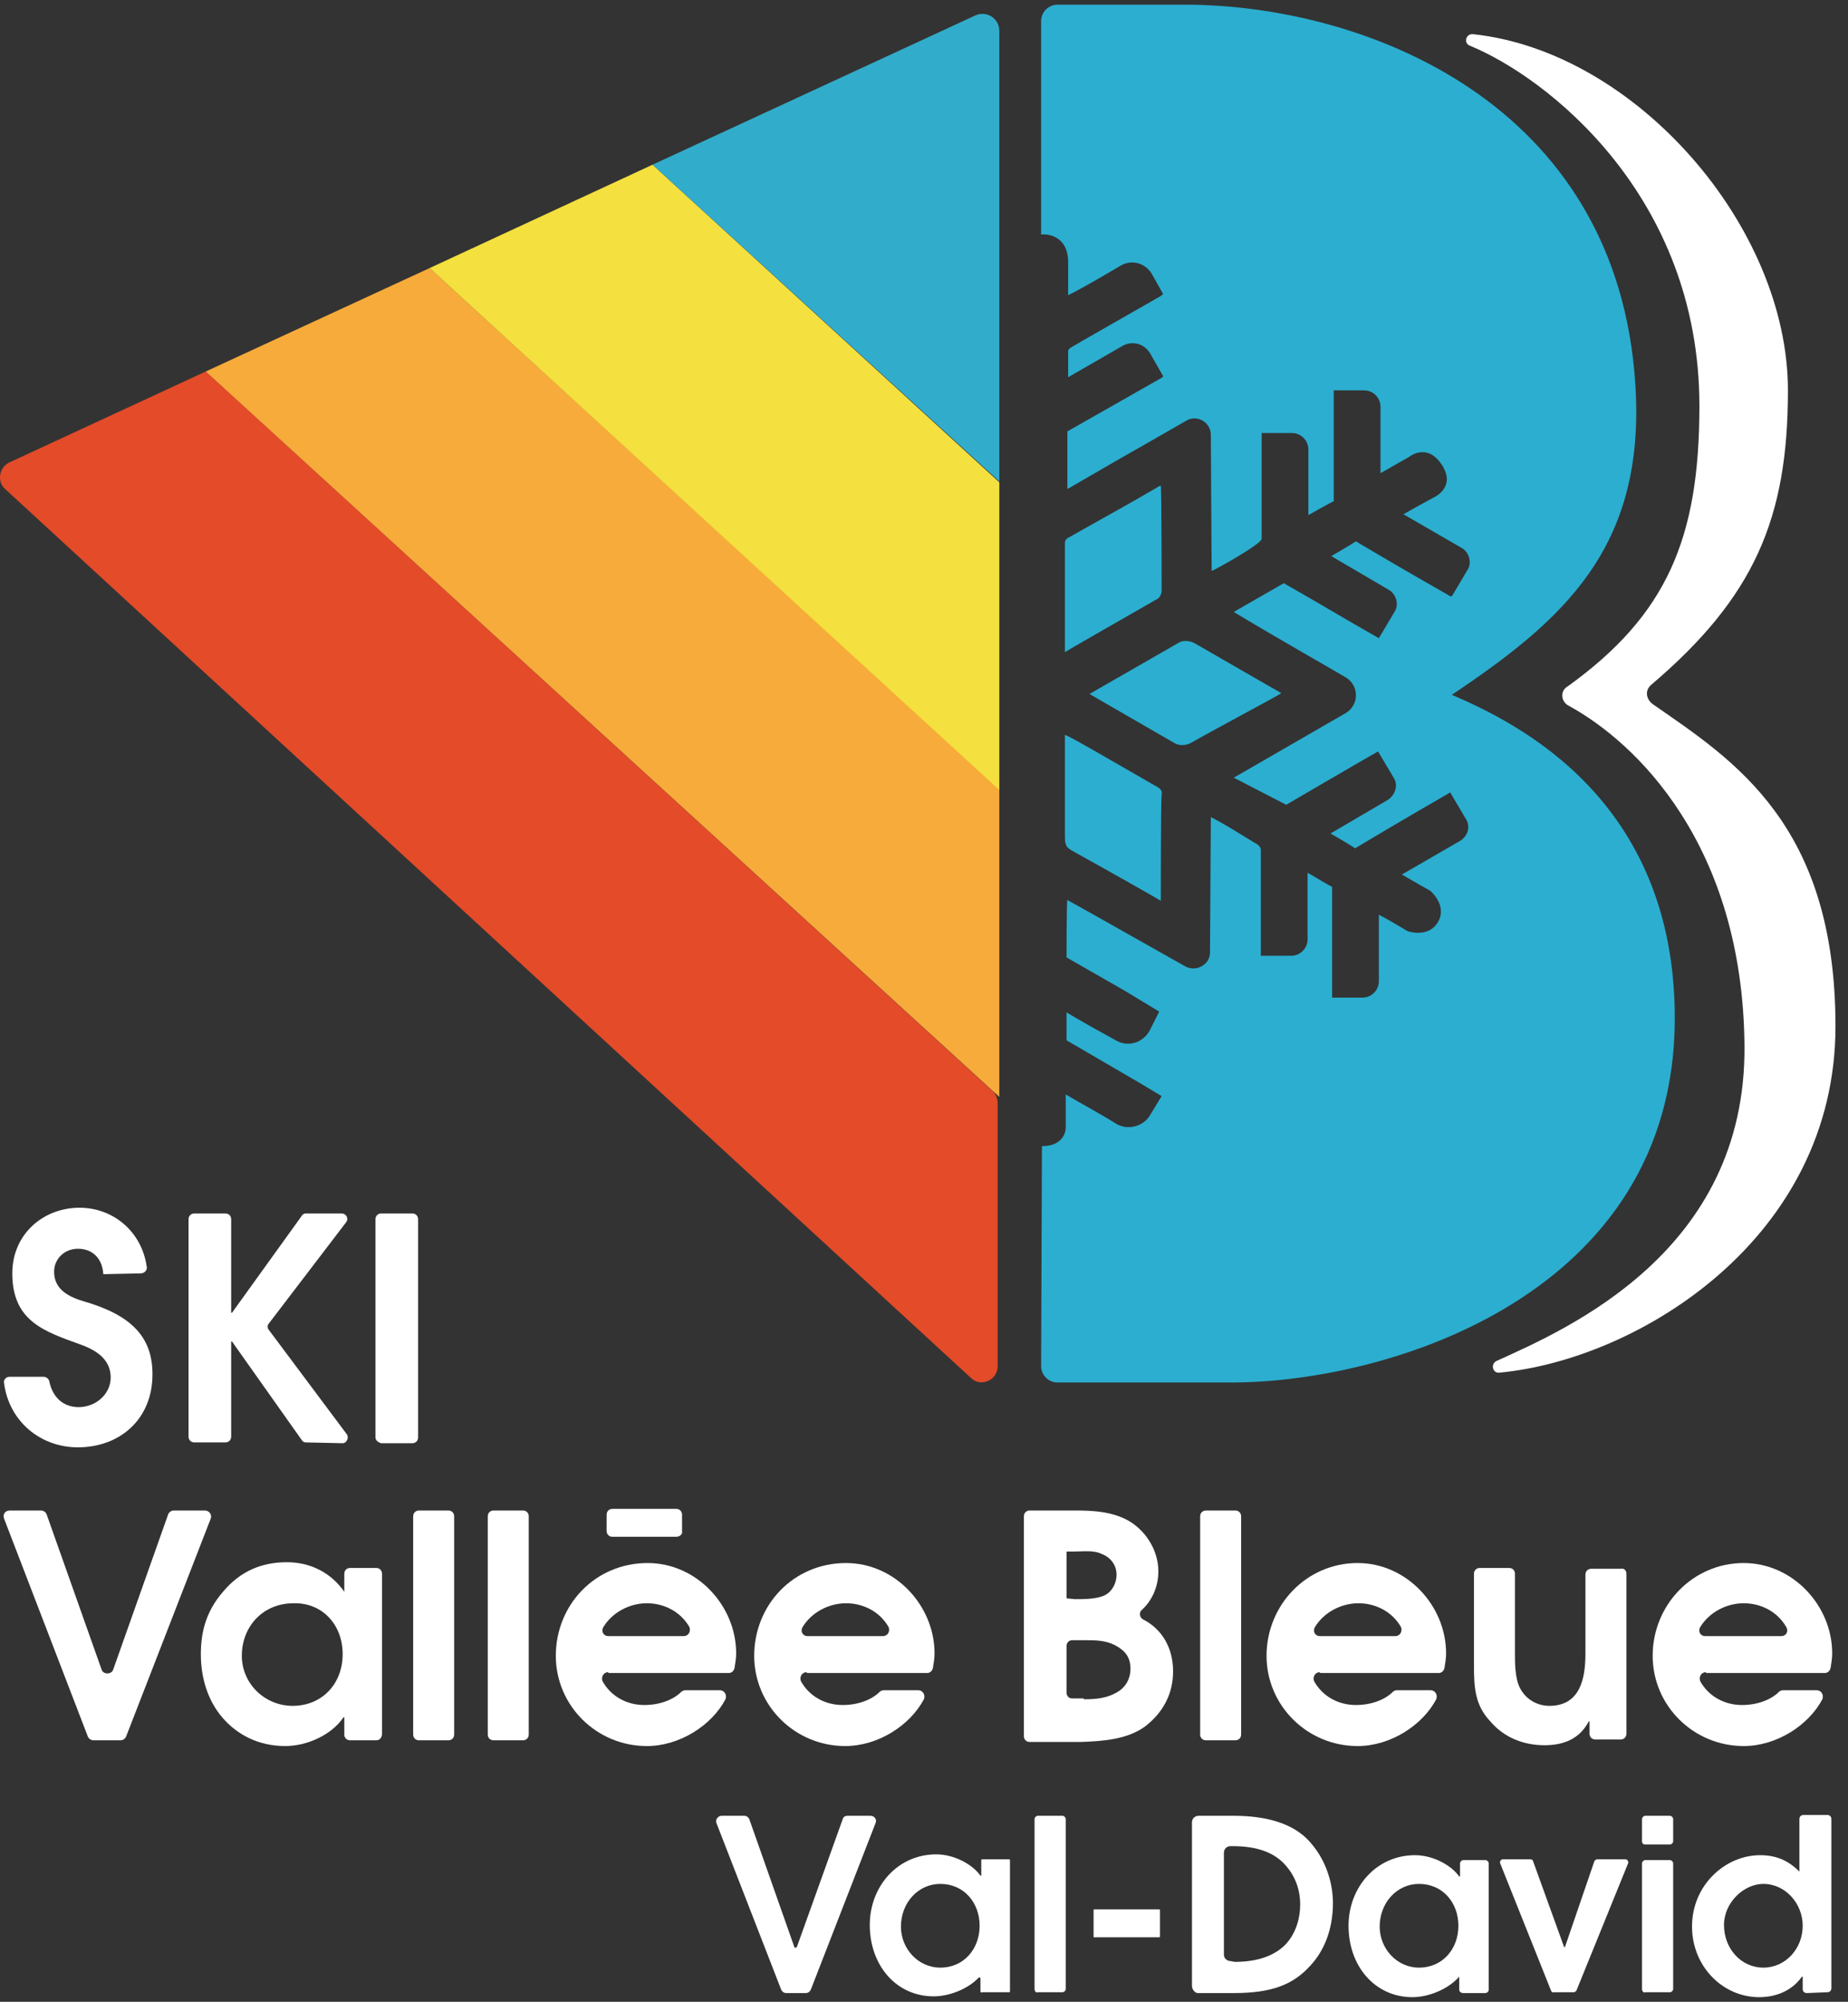 <svg xmlns="http://www.w3.org/2000/svg" xmlns:xlink="http://www.w3.org/1999/xlink" width="399" viewBox="0 0 299.25 324" height="432"><rect x="0" y="0" width="299.25" height="324" fill="#333333" stroke="none"/><defs></defs><path fill="#ffffff" d="M 1.594 244.48 L 6.637 244.48 C 7.035 244.48 7.434 244.746 7.566 245.145 L 16.461 270.25 C 16.727 271.047 18.055 271.047 18.32 270.25 L 27.215 245.145 C 27.348 244.746 27.746 244.48 28.141 244.48 L 33.188 244.48 C 33.852 244.48 34.383 245.145 34.117 245.809 L 20.441 281.008 C 20.309 281.406 19.914 281.672 19.516 281.672 L 15.133 281.672 C 14.734 281.672 14.336 281.406 14.203 281.008 L 0.664 245.809 C 0.398 245.145 0.797 244.48 1.594 244.48 Z M 1.594 244.48 " fill-rule="nonzero"></path><path fill="#ffffff" d="M 60.93 281.672 L 56.684 281.672 C 56.152 281.672 55.754 281.273 55.754 280.742 L 55.754 277.953 L 55.621 277.953 C 53.629 280.875 49.648 282.602 46.195 282.602 C 41.816 282.602 38.363 280.742 35.977 277.953 C 33.719 275.297 32.523 271.711 32.523 267.727 C 32.523 263.742 33.586 260.555 36.109 257.633 C 38.895 254.309 42.348 252.848 46.461 252.848 C 50.312 252.848 53.629 254.578 55.754 257.633 L 55.754 254.711 C 55.754 254.176 56.152 253.777 56.684 253.777 L 60.93 253.777 C 61.461 253.777 61.859 254.176 61.859 254.711 L 61.859 280.609 C 61.859 281.273 61.461 281.672 60.93 281.672 Z M 47.523 259.492 C 42.613 259.492 39.16 263.211 39.16 267.992 C 39.16 272.508 42.879 276.094 47.391 276.094 C 52.172 276.094 55.488 272.508 55.488 267.727 C 55.488 262.945 52.172 259.359 47.523 259.492 Z M 47.523 259.492 " fill-rule="nonzero"></path><path fill="#ffffff" d="M 67.836 244.48 L 72.613 244.48 C 73.145 244.48 73.543 244.879 73.543 245.41 L 73.543 280.742 C 73.543 281.273 73.145 281.672 72.613 281.672 L 67.836 281.672 C 67.305 281.672 66.906 281.273 66.906 280.742 L 66.906 245.41 C 66.906 244.879 67.305 244.48 67.836 244.48 Z M 67.836 244.48 " fill-rule="nonzero"></path><path fill="#ffffff" d="M 79.914 244.48 L 84.691 244.48 C 85.223 244.48 85.621 244.879 85.621 245.41 L 85.621 280.742 C 85.621 281.273 85.223 281.672 84.691 281.672 L 79.914 281.672 C 79.383 281.672 78.984 281.273 78.984 280.742 L 78.984 245.41 C 78.984 244.879 79.383 244.48 79.914 244.48 Z M 79.914 244.48 " fill-rule="nonzero"></path><path fill="#ffffff" d="M 98.5 270.648 C 97.703 270.648 97.305 271.445 97.57 272.109 C 98.898 274.5 101.418 275.961 104.34 275.961 C 106.73 275.961 108.984 275.164 110.312 273.836 C 110.445 273.703 110.711 273.57 110.977 273.57 L 116.551 273.57 C 117.348 273.57 117.746 274.367 117.48 275.031 C 115.227 279.281 110.047 282.602 104.738 282.602 C 96.641 282.602 90.004 276.094 90.004 267.992 C 90.004 259.758 96.375 252.98 104.871 252.98 C 112.836 252.98 119.207 259.891 119.207 267.594 C 119.207 268.391 119.074 269.188 118.941 269.984 C 118.809 270.516 118.41 270.781 118.012 270.781 L 98.5 270.781 Z M 110.711 264.805 C 111.508 264.805 111.906 264.008 111.641 263.344 C 110.18 260.82 107.527 259.492 104.738 259.492 C 101.949 259.492 99.164 260.953 97.703 263.344 C 97.305 264.008 97.703 264.805 98.5 264.805 Z M 110.711 264.805 " fill-rule="nonzero"></path><path fill="#ffffff" d="M 130.625 270.648 C 129.828 270.648 129.43 271.445 129.695 272.109 C 131.023 274.5 133.543 275.961 136.465 275.961 C 138.855 275.961 141.109 275.164 142.438 273.836 C 142.57 273.703 142.836 273.57 143.102 273.57 L 148.68 273.57 C 149.473 273.57 149.871 274.367 149.605 275.031 C 147.352 279.281 142.172 282.602 136.863 282.602 C 128.766 282.602 122.129 276.094 122.129 267.992 C 122.129 259.758 128.5 252.98 136.996 252.98 C 144.961 252.98 151.332 259.891 151.332 267.594 C 151.332 268.391 151.199 269.188 151.066 269.984 C 150.934 270.516 150.535 270.781 150.137 270.781 L 130.625 270.781 Z M 142.969 264.805 C 143.766 264.805 144.164 264.008 143.898 263.344 C 142.438 260.82 139.785 259.492 136.996 259.492 C 134.207 259.492 131.422 260.953 129.961 263.344 C 129.562 264.008 129.961 264.805 130.758 264.805 Z M 142.969 264.805 " fill-rule="nonzero"></path><path fill="#ffffff" d="M 165.801 245.41 C 165.801 244.879 166.199 244.48 166.73 244.48 L 172.441 244.48 C 175.758 244.48 179.211 244.348 182.395 245.941 C 185.449 247.535 187.574 250.855 187.574 254.312 C 187.574 256.703 186.645 258.961 184.918 260.555 C 184.387 260.953 184.52 261.883 185.184 262.148 C 188.238 263.742 189.961 266.797 189.961 270.516 C 189.961 274.102 188.371 277.156 185.449 279.414 C 182.527 281.539 178.68 281.805 175.094 281.938 L 166.73 281.938 C 166.199 281.938 165.801 281.539 165.801 281.008 Z M 174.031 258.828 C 175.492 258.828 177.352 258.828 178.68 258.297 C 180.008 257.766 180.805 256.305 180.805 254.844 C 180.805 253.379 179.875 252.051 178.414 251.52 C 177.086 250.855 175.359 251.121 173.898 251.121 L 172.707 251.121 L 172.707 258.695 Z M 175.492 275.031 C 177.484 275.031 179.344 274.898 181.199 273.703 C 182.395 272.906 183.059 271.578 183.059 270.117 C 183.059 268.258 182.262 267.195 180.539 266.266 C 178.945 265.469 177.352 265.469 175.625 265.469 L 173.633 265.469 C 173.102 265.469 172.707 265.867 172.707 266.398 L 172.707 273.969 C 172.707 274.5 173.102 274.898 173.633 274.898 L 175.492 274.898 Z M 175.492 275.031 " fill-rule="nonzero"></path><path fill="#ffffff" d="M 195.273 244.48 L 200.051 244.48 C 200.582 244.48 200.98 244.879 200.98 245.41 L 200.98 280.742 C 200.98 281.273 200.582 281.672 200.051 281.672 L 195.273 281.672 C 194.742 281.672 194.344 281.273 194.344 280.742 L 194.344 245.41 C 194.344 244.879 194.742 244.48 195.273 244.48 Z M 195.273 244.48 " fill-rule="nonzero"></path><path fill="#ffffff" d="M 213.723 270.648 C 212.93 270.648 212.531 271.445 212.797 272.109 C 214.121 274.5 216.645 275.961 219.566 275.961 C 221.953 275.961 224.211 275.164 225.539 273.836 C 225.672 273.703 225.938 273.57 226.203 273.57 L 231.645 273.57 C 232.441 273.57 232.84 274.367 232.574 275.031 C 230.316 279.281 225.141 282.602 219.832 282.602 C 211.734 282.602 205.094 276.094 205.094 267.992 C 205.094 259.758 211.602 252.98 219.832 252.98 C 227.797 252.98 234.168 259.891 234.168 267.594 C 234.168 268.391 234.035 269.188 233.902 269.984 C 233.77 270.516 233.371 270.781 232.973 270.781 L 213.723 270.781 Z M 225.938 264.805 C 226.734 264.805 227.133 264.008 226.867 263.344 C 225.406 260.82 222.75 259.492 219.965 259.492 C 217.176 259.492 214.387 260.953 212.93 263.344 C 212.531 264.008 212.93 264.805 213.723 264.805 Z M 225.938 264.805 " fill-rule="nonzero"></path><path fill="#ffffff" d="M 263.371 254.711 L 263.371 280.609 C 263.371 281.141 262.973 281.539 262.441 281.539 L 258.328 281.539 C 257.797 281.539 257.398 281.141 257.398 280.609 L 257.398 278.617 L 257.266 278.617 C 255.805 281.406 253.281 282.469 250.098 282.469 C 246.777 282.469 243.594 281.273 241.336 278.617 C 238.812 275.961 238.68 273.039 238.68 269.453 L 238.68 254.711 C 238.68 254.176 239.078 253.777 239.609 253.777 L 244.391 253.777 C 244.922 253.777 245.316 254.176 245.316 254.711 L 245.316 267.461 C 245.316 269.188 245.316 271.578 246.113 273.172 C 247.043 275.031 248.902 276.094 250.895 276.094 C 255.938 276.094 256.734 271.578 256.734 267.594 L 256.734 254.844 C 256.734 254.312 257.133 253.91 257.664 253.91 L 262.441 253.91 C 262.973 253.777 263.371 254.176 263.371 254.711 Z M 263.371 254.711 " fill-rule="nonzero"></path><path fill="#ffffff" d="M 276.25 270.648 C 275.453 270.648 275.055 271.445 275.32 272.109 C 276.648 274.5 279.168 275.961 282.09 275.961 C 284.48 275.961 286.734 275.164 288.062 273.836 C 288.195 273.703 288.461 273.57 288.727 273.57 L 294.168 273.57 C 294.965 273.57 295.363 274.367 295.098 275.031 C 292.844 279.281 287.664 282.602 282.355 282.602 C 274.258 282.602 267.621 276.094 267.621 267.992 C 267.621 259.758 274.125 252.98 282.355 252.98 C 290.32 252.98 296.691 259.891 296.691 267.594 C 296.691 268.391 296.559 269.188 296.426 269.984 C 296.293 270.516 295.895 270.781 295.496 270.781 L 276.25 270.781 Z M 288.461 264.805 C 289.258 264.805 289.656 264.008 289.258 263.344 C 287.797 260.82 285.145 259.492 282.355 259.492 C 279.566 259.492 276.781 260.953 275.32 263.344 C 274.922 264.008 275.32 264.805 276.117 264.805 Z M 288.461 264.805 " fill-rule="nonzero"></path><path fill="#ffffff" d="M 109.516 248.73 L 99.164 248.73 C 98.633 248.73 98.234 248.332 98.234 247.801 L 98.234 245.145 C 98.234 244.613 98.633 244.215 99.164 244.215 L 109.516 244.215 C 110.047 244.215 110.445 244.613 110.445 245.145 L 110.445 247.801 C 110.578 248.332 110.047 248.73 109.516 248.73 Z M 109.516 248.73 " fill-rule="nonzero"></path><path fill="#ffffff" d="M 16.727 206.23 C 16.594 203.84 15.133 202.113 12.609 202.113 C 10.488 202.113 8.762 203.707 8.762 205.832 C 8.762 208.223 10.355 209.684 13.539 210.613 C 21.371 212.871 24.691 216.457 24.691 222.434 C 24.691 229.738 19.383 234.254 12.609 234.254 C 6.504 234.254 1.461 230.004 0.664 223.895 C 0.531 223.363 0.93 222.832 1.594 222.832 L 7.035 222.832 C 7.434 222.832 7.832 223.098 7.965 223.496 C 8.496 226.152 10.223 227.746 12.742 227.746 C 15.531 227.746 17.922 225.621 17.922 222.965 C 17.922 220.309 16.062 218.715 13.141 217.652 C 7.301 215.527 1.992 213.934 1.992 206.098 C 1.992 199.723 7.035 195.473 12.875 195.473 C 18.32 195.473 22.965 199.324 23.762 205.035 C 23.895 205.566 23.363 206.098 22.832 206.098 Z M 16.727 206.23 " fill-rule="nonzero"></path><path fill="#ffffff" d="M 49.516 233.457 C 49.25 233.457 48.984 233.324 48.852 233.059 L 37.566 217.121 L 37.434 217.121 L 37.434 232.527 C 37.434 233.059 37.035 233.457 36.504 233.457 L 31.461 233.457 C 30.93 233.457 30.531 233.059 30.531 232.527 L 30.531 197.332 C 30.531 196.801 30.93 196.402 31.461 196.402 L 36.504 196.402 C 37.035 196.402 37.434 196.801 37.434 197.332 L 37.434 212.473 L 37.566 212.473 L 48.852 196.801 C 48.984 196.535 49.25 196.402 49.516 196.402 L 55.355 196.402 C 56.02 196.402 56.551 197.199 56.02 197.863 L 43.543 214.199 C 43.277 214.465 43.277 214.996 43.543 215.262 L 56.152 232.129 C 56.551 232.66 56.152 233.59 55.488 233.59 Z M 49.516 233.457 " fill-rule="nonzero"></path><path fill="#ffffff" d="M 60.797 232.66 L 60.797 197.332 C 60.797 196.801 61.195 196.402 61.727 196.402 L 66.773 196.402 C 67.305 196.402 67.703 196.801 67.703 197.332 L 67.703 232.66 C 67.703 233.191 67.305 233.59 66.773 233.59 L 61.727 233.59 C 61.195 233.457 60.797 233.059 60.797 232.66 Z M 60.797 232.66 " fill-rule="nonzero"></path><path fill="#ffffff" d="M 126.508 322.051 L 116.023 295.086 C 115.758 294.555 116.289 293.891 116.816 293.891 L 120.535 293.891 C 120.934 293.891 121.199 294.156 121.332 294.422 L 128.633 315.141 C 128.633 315.273 128.898 315.273 129.031 315.141 L 136.465 294.422 C 136.598 294.023 136.863 293.891 137.262 293.891 L 140.977 293.891 C 141.641 293.891 142.039 294.555 141.773 295.086 L 131.289 322.051 C 131.156 322.316 130.891 322.582 130.492 322.582 L 127.305 322.582 C 126.906 322.582 126.641 322.316 126.508 322.051 Z M 126.508 322.051 " fill-rule="nonzero"></path><g><path fill="#ffffff" d="M 158.633 311.688 C 158.633 307.969 156.113 304.914 152.262 304.914 C 148.68 304.914 145.891 307.969 145.891 311.82 C 145.891 315.406 148.68 318.465 152.262 318.465 C 156.113 318.465 158.633 315.406 158.633 311.688 Z M 158.766 322.316 L 158.766 320.191 C 158.766 320.059 158.633 320.059 158.5 320.059 C 156.773 321.918 153.723 323.113 151.199 323.113 C 145.094 323.113 140.844 318.066 140.844 311.555 C 140.844 305.312 145.359 300.133 151.598 300.133 C 154.652 300.133 157.57 301.859 158.766 303.586 L 158.898 303.586 L 158.898 301.062 C 158.898 300.93 159.031 300.93 159.031 300.93 L 163.414 300.93 C 163.547 300.93 163.547 301.062 163.547 301.062 L 163.547 322.316 C 163.547 322.449 163.414 322.449 163.414 322.449 L 159.031 322.449 C 158.898 322.582 158.766 322.449 158.766 322.316 Z M 158.766 322.316 " fill-rule="nonzero"></path></g><path fill="#ffffff" d="M 167.527 321.918 L 167.527 294.422 C 167.527 294.156 167.793 293.891 168.059 293.891 L 172.043 293.891 C 172.309 293.891 172.574 294.156 172.574 294.422 L 172.574 321.918 C 172.574 322.184 172.309 322.449 172.043 322.449 L 168.059 322.449 C 167.793 322.582 167.527 322.316 167.527 321.918 Z M 167.527 321.918 " fill-rule="nonzero"></path><path fill="#ffffff" d="M 177.086 313.414 L 177.086 309.164 C 177.086 309.031 177.219 309.031 177.219 309.031 L 187.707 309.031 C 187.84 309.031 187.84 309.164 187.84 309.164 L 187.84 313.414 C 187.84 313.547 187.707 313.547 187.707 313.547 L 177.219 313.547 C 177.219 313.68 177.086 313.547 177.086 313.414 Z M 177.086 313.414 " fill-rule="nonzero"></path><path fill="#ffffff" d="M 199.918 317.535 C 203.77 317.535 206.422 316.473 208.148 314.742 C 210.008 312.75 210.539 310.227 210.539 308.234 C 210.539 305.844 209.742 303.586 208.016 301.727 C 206.289 299.867 203.637 298.805 199.652 298.805 L 199.254 298.805 C 198.59 298.805 198.191 299.336 198.191 299.867 L 198.191 316.34 C 198.191 317.004 198.723 317.402 199.254 317.402 Z M 193.016 321.387 L 193.016 294.953 C 193.016 294.289 193.547 293.891 194.078 293.891 L 199.785 293.891 C 204.699 293.891 209.344 294.953 212.133 298.141 C 215.449 301.859 215.848 306.242 215.848 307.969 C 215.848 312.352 214.387 315.805 212.133 318.199 C 209.344 321.254 205.891 322.582 199.785 322.582 L 193.945 322.582 C 193.547 322.582 193.016 322.051 193.016 321.387 Z M 193.016 321.387 " fill-rule="nonzero"></path><g><path fill="#ffffff" d="M 236.16 311.688 C 236.16 307.969 233.637 304.914 229.785 304.914 C 226.203 304.914 223.414 307.969 223.414 311.82 C 223.414 315.406 226.203 318.465 229.785 318.465 C 233.637 318.465 236.16 315.406 236.16 311.688 Z M 236.293 322.051 L 236.293 319.926 C 234.566 321.918 231.379 323.246 228.727 323.246 C 222.617 323.246 218.371 318.199 218.371 311.688 C 218.371 305.445 222.883 300.266 229.125 300.266 C 232.176 300.266 235.098 301.992 236.293 303.719 L 236.426 303.719 L 236.426 301.594 C 236.426 301.328 236.691 301.062 236.957 301.062 L 240.539 301.062 C 240.805 301.062 241.07 301.328 241.07 301.594 L 241.07 322.051 C 241.07 322.316 240.805 322.582 240.539 322.582 L 236.957 322.582 C 236.559 322.582 236.293 322.316 236.293 322.051 Z M 236.293 322.051 " fill-rule="nonzero"></path></g><path fill="#ffffff" d="M 251.16 322.184 L 242.93 301.594 C 242.797 301.328 243.062 300.93 243.328 300.93 L 247.84 300.93 C 247.973 300.93 248.238 301.062 248.238 301.195 L 253.281 315.141 L 253.414 315.141 L 258.195 301.195 C 258.328 301.062 258.461 300.93 258.594 300.93 L 263.238 300.93 C 263.504 300.93 263.77 301.328 263.637 301.594 L 255.273 322.184 C 255.141 322.316 255.008 322.449 254.875 322.449 L 251.426 322.449 C 251.426 322.582 251.293 322.449 251.16 322.184 Z M 251.16 322.184 " fill-rule="nonzero"></path><path fill="#ffffff" d="M 265.895 321.918 L 265.895 301.594 C 265.895 301.328 266.16 301.062 266.426 301.062 L 270.406 301.062 C 270.672 301.062 270.938 301.328 270.938 301.594 L 270.938 321.918 C 270.938 322.184 270.672 322.449 270.406 322.449 L 266.426 322.449 C 266.16 322.582 265.895 322.316 265.895 321.918 Z M 265.895 298.008 L 265.895 294.422 C 265.895 294.156 266.16 293.891 266.426 293.891 L 270.406 293.891 C 270.672 293.891 270.938 294.156 270.938 294.422 L 270.938 298.008 C 270.938 298.273 270.672 298.539 270.406 298.539 L 266.426 298.539 C 266.16 298.539 265.895 298.406 265.895 298.008 Z M 265.895 298.008 " fill-rule="nonzero"></path><g><path fill="#ffffff" d="M 291.914 311.688 C 291.914 308.102 289.125 304.914 285.539 304.914 C 282.355 304.914 279.168 307.969 279.168 311.555 C 279.168 315.406 281.957 318.465 285.539 318.465 C 289.125 318.465 291.914 315.406 291.914 311.688 Z M 292.578 322.582 C 292.18 322.582 291.914 322.316 291.914 321.918 L 291.914 319.926 L 291.781 319.926 C 290.32 322.051 287.797 323.246 284.879 323.246 C 278.902 323.246 273.992 318.199 273.992 311.82 C 273.992 305.047 279.434 300.266 285.012 300.266 C 287.531 300.266 289.523 301.062 291.383 302.922 C 291.383 302.922 291.383 296.547 291.383 294.422 C 291.383 294.023 291.648 293.758 292.047 293.758 L 295.895 293.758 C 296.293 293.758 296.559 294.023 296.559 294.422 L 296.559 321.785 C 296.559 322.184 296.293 322.449 295.895 322.449 Z M 292.578 322.582 " fill-rule="nonzero"></path></g><g><path fill="#ffffff" d="M 282.488 169.305 C 282.223 136.766 264.965 120.16 253.945 114.184 C 252.754 113.52 252.621 111.793 253.812 111.129 C 269.875 99.574 275.188 87.223 275.188 65.703 C 275.188 31.57 250.363 12.445 238.016 7.395 C 236.957 6.996 237.352 5.402 238.547 5.535 C 264.832 8.324 289.523 36.617 289.523 63.18 C 289.523 83.902 284.082 96.652 267.355 110.863 C 266.293 111.793 266.559 113.254 267.754 114.051 C 280.762 123.082 297.223 133.445 297.223 166.117 C 297.223 200.387 265.363 220.043 242.797 222.168 C 241.734 222.301 241.336 220.84 242.266 220.309 C 253.68 215.129 282.754 202.645 282.488 169.305 Z M 282.488 169.305 " fill-rule="nonzero"></path></g><g><path fill="#2baed0" d="M 168.723 185.508 C 172.574 185.508 172.574 182.586 172.574 182.586 C 172.574 182.586 172.574 179 172.574 177.141 C 174.828 178.469 178.281 180.328 180.805 181.922 C 182.66 182.984 185.184 182.32 186.246 180.461 L 188.105 177.406 L 184.785 175.414 L 172.707 168.375 C 172.707 168.375 172.707 164.125 172.707 163.859 C 175.359 165.453 178.016 166.914 180.672 168.375 C 182.66 169.57 185.184 168.773 186.246 166.648 L 187.707 163.727 L 181.996 160.273 L 172.707 154.961 C 172.707 154.961 172.707 146.062 172.836 145.664 C 176.688 147.789 186.512 153.367 191.953 156.422 C 193.68 157.352 195.938 156.156 195.938 154.164 L 196.07 132.25 C 198.191 133.312 200.051 134.508 203.105 136.367 C 203.637 136.633 204.168 137.031 204.168 137.562 C 204.168 145.531 204.168 154.297 204.168 154.695 L 209.078 154.695 C 210.539 154.695 211.734 153.5 211.734 152.039 L 211.734 141.281 C 212.133 141.414 214.387 142.875 215.715 143.539 C 215.715 150.047 215.715 161.07 215.715 161.469 C 217.441 161.469 219.035 161.469 220.629 161.469 C 222.086 161.469 223.281 160.273 223.281 158.812 L 223.281 148.055 C 224.875 148.852 227.93 150.711 227.93 150.711 C 227.93 150.711 231.246 151.906 232.84 149.25 C 234.434 146.594 231.645 144.203 231.645 144.203 C 231.645 144.203 228.594 142.477 227 141.547 L 236.426 136.102 C 237.75 135.305 238.148 133.711 237.352 132.516 L 234.832 128.262 C 234.832 128.262 226.07 133.312 219.434 137.297 C 218.238 136.5 215.715 135.039 215.449 134.906 L 224.742 129.457 C 225.938 128.66 226.469 127.066 225.672 125.871 L 223.148 121.621 C 222.617 121.887 208.281 130.254 208.281 130.254 L 199.785 125.871 L 217.973 115.379 C 220.098 114.051 220.098 110.996 217.973 109.668 C 217.574 109.402 205.227 102.363 199.785 99.043 L 207.883 94.395 C 213.062 97.316 218.105 100.371 223.281 103.293 L 225.805 99.043 C 226.602 97.848 226.07 96.121 224.875 95.457 L 215.582 90.012 C 215.98 89.746 218.371 88.418 219.566 87.621 C 224.477 90.543 229.52 93.465 234.434 96.254 C 234.566 96.387 234.832 96.52 235.098 96.52 L 237.617 92.27 C 238.414 91.074 237.883 89.348 236.691 88.684 C 233.504 86.824 230.449 85.098 227.266 83.238 C 228.859 82.309 232.043 80.582 232.043 80.582 C 232.043 80.582 235.895 78.988 233.504 75.27 C 231.113 71.551 228.195 73.941 228.195 73.941 C 228.195 73.941 225.141 75.668 223.547 76.598 L 223.547 65.836 C 223.547 64.375 222.352 63.18 220.895 63.18 L 215.98 63.18 C 215.98 63.844 215.98 74.074 215.98 81.113 C 214.652 81.777 212.133 83.238 211.867 83.371 L 211.867 72.746 C 211.867 71.285 210.672 70.09 209.211 70.09 L 204.301 70.09 C 204.301 70.355 204.301 70.621 204.301 70.887 C 204.301 76.332 204.301 81.777 204.301 87.223 C 204.301 88.02 196.734 92.27 196.203 92.402 L 196.07 70.355 C 196.07 68.359 193.812 67.031 192.086 68.094 C 188.637 70.09 183.988 72.746 180.934 74.473 C 178.414 75.934 175.891 77.395 173.367 78.855 C 173.234 78.988 173.102 78.988 172.84 79.121 C 172.84 78.723 172.84 72.879 172.84 69.824 C 177.75 67.031 182.66 64.242 187.574 61.453 C 187.84 61.32 188.105 61.188 188.371 60.922 L 186.246 57.203 C 185.316 55.609 183.324 55.078 181.73 56.008 C 180.141 56.938 173.633 60.656 172.969 61.055 C 172.969 59.594 172.969 56.805 172.969 56.805 C 172.969 56.539 173.234 56.406 173.367 56.273 C 174.695 55.477 182.395 51.094 187.973 47.906 C 188.105 47.773 188.238 47.641 188.371 47.641 L 186.512 44.32 C 185.449 42.594 183.324 41.93 181.465 42.992 C 181.465 42.992 175.492 46.578 172.969 47.773 C 172.969 46.711 172.969 45.914 172.969 45.117 C 172.969 44.32 172.969 43.391 172.969 42.461 C 172.969 37.945 169.254 37.945 169.254 37.945 L 168.59 37.945 L 168.59 3.41 C 168.59 1.949 169.785 0.754 171.246 0.754 L 191.82 0.754 C 220.363 0.754 262.043 16.164 264.832 62.516 C 266.426 88.684 253.152 100.371 235.098 112.457 C 245.582 116.973 271.203 129.324 271.203 164.789 C 271.203 209.551 224.875 223.762 199.387 223.762 L 171.246 223.762 C 169.785 223.762 168.59 222.566 168.59 221.105 Z M 174.562 138.227 C 172.969 137.297 172.441 137.297 172.441 135.438 C 172.441 135.438 172.441 119.23 172.441 118.965 C 172.707 118.832 180.141 123.215 187.574 127.465 C 187.973 127.73 188.238 128.129 188.105 128.527 C 187.973 129.855 187.973 145.398 187.973 145.797 C 187.84 145.664 177.484 139.82 174.562 138.227 Z M 207.484 112.191 C 207.219 112.457 196.469 118.168 192.75 120.293 C 191.953 120.691 190.891 120.691 190.227 120.293 L 176.422 112.324 L 190.758 104.09 C 191.555 103.559 192.617 103.691 193.414 104.09 Z M 188.105 95.723 C 188.105 95.723 187.973 96.652 187.441 96.918 C 180.934 100.637 172.836 105.285 172.441 105.551 C 172.441 104.887 172.441 90.543 172.441 88.684 C 172.441 87.488 172.309 87.355 173.367 86.824 C 178.281 84.035 182.926 81.512 187.441 78.855 C 187.574 78.723 187.707 78.723 187.973 78.59 C 188.105 79.52 188.105 95.723 188.105 95.723 Z M 188.105 95.723 " fill-rule="nonzero"></path></g><path fill="#e34b29" d="M 1.461 74.871 L 33.32 60.125 C 33.32 60.125 33.852 60.523 34.516 61.188 L 160.758 176.609 C 161.289 177.141 161.555 177.805 161.555 178.602 L 161.555 221.105 C 161.555 223.363 158.898 224.559 157.305 223.098 L 0.797 79.121 C -0.531 77.926 -0.133 75.668 1.461 74.871 Z M 1.461 74.871 " fill-rule="nonzero"></path><path fill="#f7ab3a" d="M 33.32 60.125 L 69.559 43.391 L 161.82 127.73 L 161.82 177.539 Z M 33.32 60.125 " fill-rule="nonzero"></path><path fill="#f4e03e" d="M 69.559 43.391 L 105.668 26.656 L 161.82 78.059 L 161.82 127.863 Z M 69.559 43.391 " fill-rule="nonzero"></path><path fill="#32accb" d="M 105.668 26.656 L 157.969 2.48 C 159.828 1.684 161.82 3.012 161.82 5.004 L 161.82 77.926 Z M 105.668 26.656 " fill-rule="nonzero"></path></svg>